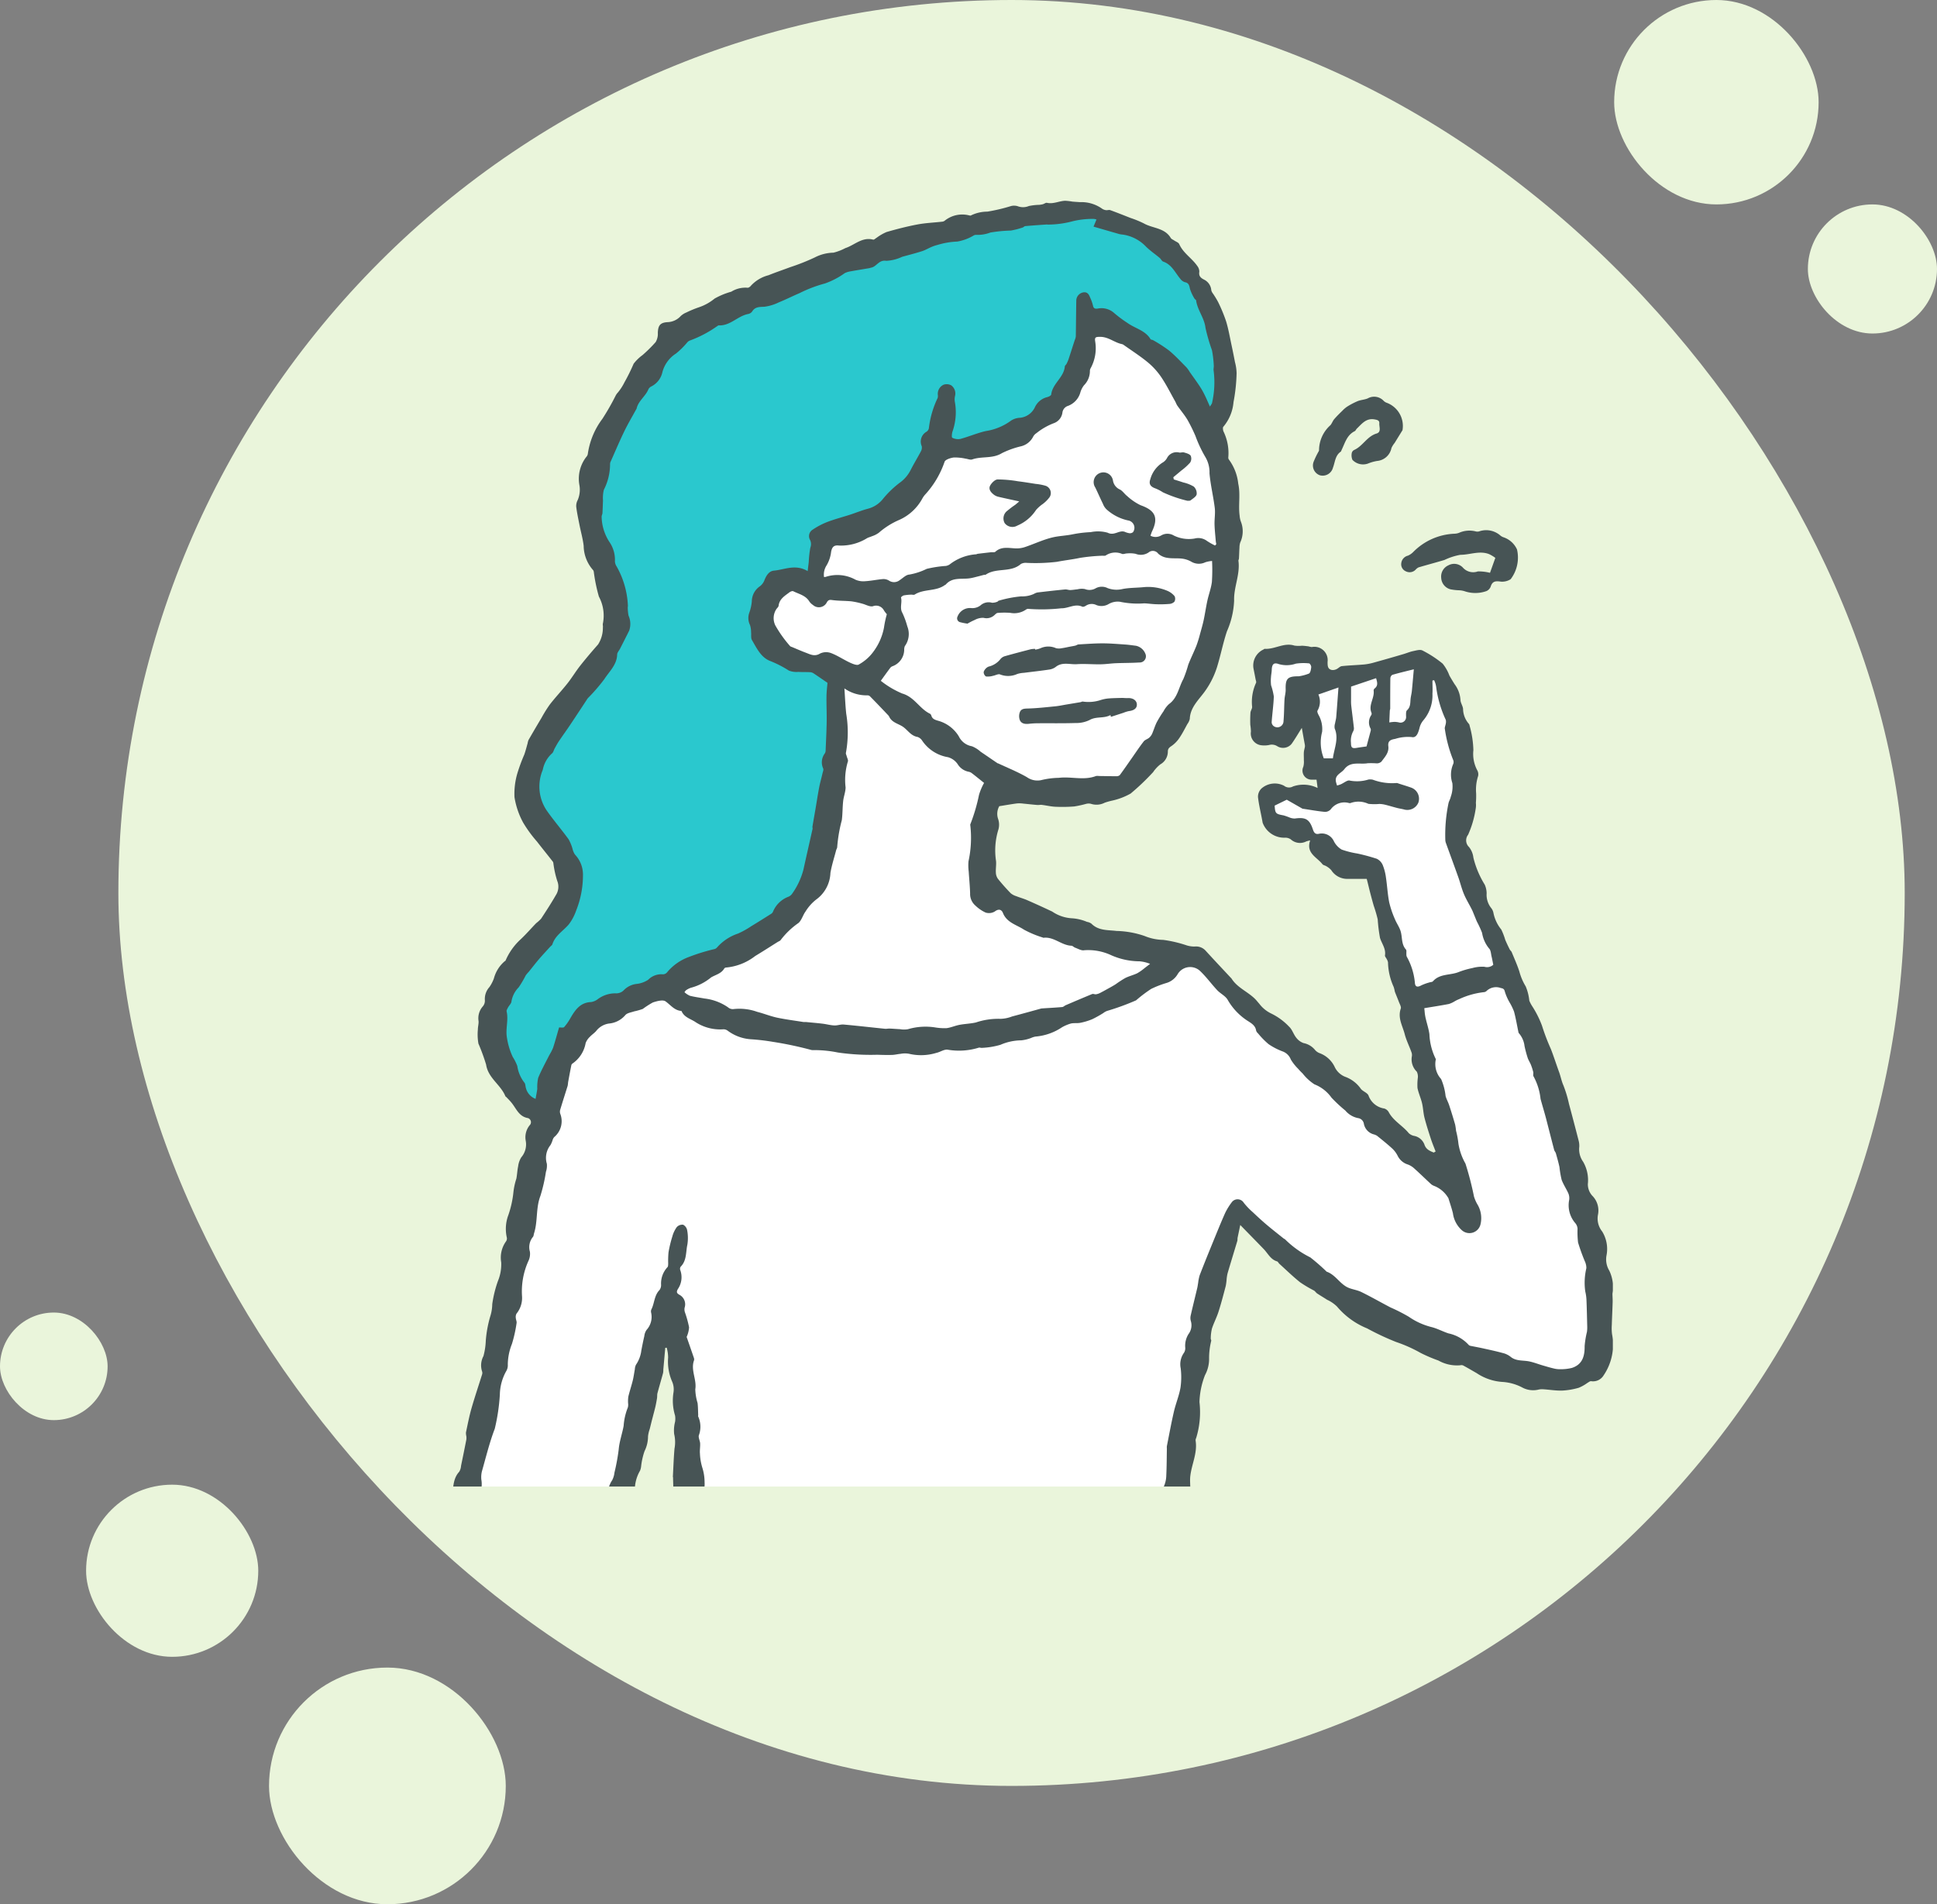 <svg xmlns="http://www.w3.org/2000/svg" xmlns:xlink="http://www.w3.org/1999/xlink" width="180" height="177" viewBox="0 0 180 177">
  <rect x="0" y="0" width="180" height="177" fill="#808080" stroke="none"/>
  <defs>
    <clipPath id="clip-path">
      <rect id="長方形_80" data-name="長方形 80" width="109.878" height="119.51" transform="translate(0.023)" fill="none"/>
    </clipPath>
  </defs>
  <g id="symptoms_img01" transform="translate(-458 -6098)">
    <rect id="長方形_18" data-name="長方形 18" width="166" height="166" rx="83" transform="translate(469 6098)" fill="#eaf5db"/>
    <rect id="長方形_88" data-name="長方形 88" width="19" height="19" rx="9.5" transform="translate(608 6098)" fill="#eaf5db"/>
    <rect id="長方形_92" data-name="長方形 92" width="12" height="12" rx="6" transform="translate(626 6117)" fill="#eaf5db"/>
    <rect id="長方形_89" data-name="長方形 89" width="16" height="16" rx="8" transform="translate(466 6236)" fill="#eaf5db"/>
    <rect id="長方形_91" data-name="長方形 91" width="10" height="10" rx="5" transform="translate(458 6220)" fill="#eaf5db"/>
    <rect id="長方形_90" data-name="長方形 90" width="22" height="22" rx="11" transform="translate(483 6253)" fill="#eaf5db"/>
    <g id="グループ_163" data-name="グループ 163" transform="translate(497.977 6116.662)">
      <g id="グループ_61" data-name="グループ 61" clip-path="url(#clip-path)">
        <path id="パス_326" data-name="パス 326" d="M.811,132.65H13.993l8.786-29.344s1.106,23.61,0,29.344h45.8s-.053-30.45,6.745-38.535c0,0,25.17,19.291,32.7,14.7,0,0,.888-14.176-7.717-36.56l-7.946,2.789,2.8,16.134L70.5,70.132,21.49,72.988s-7.9,1.838-9.554,6.981S.807,132.65.807,132.65" fill="#fff"/>
        <path id="パス_327" data-name="パス 327" d="M93.428,88.363c-.148-.39-.311-.776-.44-1.172-.211-.648-.422-1.3-.59-1.956-.113-.446-.124-.917-.231-1.364-.113-.474-.325-.927-.421-1.4a5.149,5.149,0,0,1,.028-.921,1.035,1.035,0,0,0-.092-.6,1.591,1.591,0,0,1-.457-1.433.765.765,0,0,0-.048-.4c-.2-.554-.472-1.09-.618-1.657-.2-.773-.667-1.507-.366-2.373.057-.164-.093-.407-.169-.607-.121-.329-.264-.65-.385-.978a3.028,3.028,0,0,0-.107-.432,5.807,5.807,0,0,1-.526-2.289.984.984,0,0,0-.112-.285c-.056-.121-.187-.253-.169-.356.1-.627-.3-1.091-.464-1.631a15.079,15.079,0,0,1-.212-1.719,13.043,13.043,0,0,0-.373-1.276c-.122-.426-.237-.854-.348-1.284-.106-.414-.2-.83-.3-1.2H85.2a1.755,1.755,0,0,1-1.468-.814,1.813,1.813,0,0,0-.465-.366c-.111-.074-.279-.09-.353-.185-.512-.657-1.552-1.019-1.14-2.212a2.413,2.413,0,0,0-.376.1,1.266,1.266,0,0,1-1.423-.194.88.88,0,0,0-.56-.156,2.138,2.138,0,0,1-2.06-1.4c-.132-.789-.337-1.567-.429-2.361a1.056,1.056,0,0,1,.331-.822,1.878,1.878,0,0,1,2.089-.247.741.741,0,0,0,.831.064,2.968,2.968,0,0,1,2.288.145l-.1-.775c-.2,0-.346.008-.493,0a.842.842,0,0,1-.736-1.195,1.8,1.8,0,0,0,.05-.607c.006-.248-.016-.5,0-.743.011-.176.072-.348.1-.523a.921.921,0,0,0-.025-.267c-.084-.462-.169-.928-.264-1.478-.342.541-.621,1.021-.939,1.473a1.026,1.026,0,0,1-1.34.232.944.944,0,0,0-.759-.114,2.257,2.257,0,0,1-.8.015,1.1,1.1,0,0,1-.891-1.256,4.568,4.568,0,0,0-.058-.63,11.235,11.235,0,0,1,.014-1.132c.014-.188.169-.373.155-.553a4.234,4.234,0,0,1,.364-2.219c.043-.085-.02-.226-.042-.338-.063-.337-.13-.669-.195-1a1.638,1.638,0,0,1,.933-1.765c.037-.024.08-.064.118-.061.934.06,1.784-.61,2.752-.3a2.788,2.788,0,0,0,.695.012c.206.008.411.033.615.059a1.918,1.918,0,0,0,.3.064,1.238,1.238,0,0,1,1.471,1.381c.007.314-.021.664.394.75a.778.778,0,0,0,.43-.073c.175-.075.323-.265.5-.284.7-.076,1.412-.094,2.116-.159a5.18,5.18,0,0,0,.906-.184q1.347-.374,2.688-.77c.31-.09.61-.221.927-.286.284-.059.642-.169.86-.054a10.2,10.2,0,0,1,1.874,1.221,3.946,3.946,0,0,1,.628,1.108c.152.271.314.537.48.8a2.716,2.716,0,0,1,.546,1.445c0,.286.215.564.243.854a2.145,2.145,0,0,0,.542,1.393.323.323,0,0,1,.065.169,9.094,9.094,0,0,1,.351,2.276,3.228,3.228,0,0,0,.364,1.874.769.769,0,0,1,.078.522,4.125,4.125,0,0,0-.186,1.61,7.878,7.878,0,0,1-.023.883,2.05,2.05,0,0,1-.023.58,9.182,9.182,0,0,1-.7,2.391.848.848,0,0,0,.084,1.14,1.919,1.919,0,0,1,.406.982,8.612,8.612,0,0,0,1.055,2.516,2.045,2.045,0,0,1,.177.812,1.971,1.971,0,0,0,.4,1.332,1.052,1.052,0,0,1,.24.523,3.542,3.542,0,0,0,.722,1.507,6.214,6.214,0,0,1,.362.939c.127.308.272.609.422.907.045.092.146.159.184.253.247.6.514,1.192.713,1.806a5.229,5.229,0,0,0,.59,1.382,4.629,4.629,0,0,1,.332,1.32,2.919,2.919,0,0,0,.277.528,9.335,9.335,0,0,1,.9,1.794,19.963,19.963,0,0,0,.826,2.172c.278.709.506,1.441.77,2.159.144.395.219.824.4,1.233a10.987,10.987,0,0,1,.511,1.7q.465,1.728.909,3.462a1.839,1.839,0,0,1,.051.533,2.008,2.008,0,0,0,.361,1.4,3.421,3.421,0,0,1,.435,2.072,1.593,1.593,0,0,0,.41,1.079,1.941,1.941,0,0,1,.536,1.742,1.916,1.916,0,0,0,.386,1.583,3.1,3.1,0,0,1,.4,2.236,2.012,2.012,0,0,0,.262,1.407,3.535,3.535,0,0,1,.293,2.134c0,.264.026.528.018.791-.021.713-.058,1.426-.079,2.137a4.4,4.4,0,0,0,.022.835,5.075,5.075,0,0,1-.785,3.837,1.146,1.146,0,0,1-1.157.538c-.111-.014-.243.106-.36.169a3.83,3.83,0,0,1-.793.443,6.7,6.7,0,0,1-1.534.261c-.585.019-1.173-.084-1.759-.121a1.478,1.478,0,0,0-.487.04,2.124,2.124,0,0,1-1.425-.184,4.584,4.584,0,0,0-1.806-.534,4.862,4.862,0,0,1-2.473-.822c-.422-.242-.837-.487-1.265-.718a.439.439,0,0,0-.261-.013,3.509,3.509,0,0,1-2.028-.441,14.3,14.3,0,0,1-1.642-.7,13.274,13.274,0,0,0-2.284-1.022,24.362,24.362,0,0,1-2.7-1.265,7.175,7.175,0,0,1-2.792-2.024,3.23,3.23,0,0,0-.933-.64c-.3-.2-.617-.381-.919-.583-.108-.072-.179-.2-.289-.269a12.044,12.044,0,0,1-1.294-.769c-.674-.538-1.29-1.141-1.929-1.72-.078-.07-.129-.2-.214-.224-.6-.177-.844-.73-1.226-1.131-.712-.739-1.434-1.471-2.193-2.252-.084.413-.168.8-.246,1.18-.02.1,0,.215-.03.312-.3,1-.607,1.994-.9,2.992a3.66,3.66,0,0,0-.091.559,5.137,5.137,0,0,1-.08.619c-.213.805-.421,1.611-.674,2.4-.169.533-.438,1.035-.611,1.567a4.115,4.115,0,0,0-.11.918c-.006.071.054.149.045.218a6.692,6.692,0,0,0-.2,1.626A3.145,3.145,0,0,1,72,109.157a7.436,7.436,0,0,0-.514,2.5,8.133,8.133,0,0,1-.311,3.357.428.428,0,0,0-.049.216c.191,1.163-.371,2.213-.494,3.327-.046.421.013.851,0,1.276-.013.393-.06.784-.1,1.175-.016.185-.045.369-.059.552a17.352,17.352,0,0,1-.169,2.024,1.718,1.718,0,0,0-.014,1.068,1.657,1.657,0,0,1-.29,1.77.663.663,0,0,0-.063.928,2.48,2.48,0,0,1,.193,2.236,5.744,5.744,0,0,0-.169,1.381,8.2,8.2,0,0,1-.23,1.518c-.136.422-.789.487-1.15.127a1.716,1.716,0,0,1-.647-1.789,2.35,2.35,0,0,0-.187-1.292,2.479,2.479,0,0,1,.318-2.3c.2-.305.211-.506.021-.749a1.859,1.859,0,0,1-.176-2.142,1.045,1.045,0,0,0,.045-.642,4.185,4.185,0,0,1,.1-2.457.727.727,0,0,0-.024-.428,1.789,1.789,0,0,1,.16-1.342,2.6,2.6,0,0,0,.211-.989c.041-.832.04-1.666.055-2.5a1.2,1.2,0,0,1,0-.224c.213-1.069.407-2.141.653-3.205.173-.751.479-1.475.612-2.231a6.84,6.84,0,0,0,.019-1.808,1.834,1.834,0,0,1,.309-1.441.787.787,0,0,0,.112-.5,2.039,2.039,0,0,1,.307-1.236,1.352,1.352,0,0,0,.222-1.186,1.029,1.029,0,0,1-.021-.531c.193-.859.408-1.711.611-2.567.038-.158.055-.322.084-.483a3.983,3.983,0,0,1,.141-.7c.379-.981.773-1.957,1.172-2.93s.778-1.921,1.2-2.867a5.936,5.936,0,0,1,.629-1.012.673.673,0,0,1,1.1.079,6.546,6.546,0,0,0,.843.879c.411.389.826.774,1.258,1.14.518.439,1.055.858,1.585,1.283.058.047.141.071.184.127a9,9,0,0,0,2.307,1.642A18.958,18.958,0,0,1,83.265,99.5c.011.01.016.031.028.035.758.257,1.157.987,1.8,1.382.422.257.969.29,1.419.506.922.45,1.814.964,2.725,1.44a16.433,16.433,0,0,1,1.7.865,6.414,6.414,0,0,0,2.108.959c.543.135,1.049.416,1.584.59a3.5,3.5,0,0,1,1.845,1.038.344.344,0,0,0,.182.116c.416.084.836.158,1.252.253.58.127,1.162.253,1.734.409a1.9,1.9,0,0,1,.731.337c.527.454,1.181.326,1.771.454.412.085.808.243,1.213.362.347.1.694.207,1.047.289a2.25,2.25,0,0,0,.617.071,4.2,4.2,0,0,0,1.071-.12c.985-.315,1.2-1.1,1.187-2.032a8.351,8.351,0,0,1,.214-1.314,3.043,3.043,0,0,0,.026-.531c-.02-.829-.037-1.657-.072-2.485a4.215,4.215,0,0,0-.11-.75,5.786,5.786,0,0,1,.106-2.17,1.5,1.5,0,0,0-.158-.658q-.351-.843-.617-1.718a8.334,8.334,0,0,1-.048-1.283.9.9,0,0,0-.2-.506,2.542,2.542,0,0,1-.578-2.171,1.166,1.166,0,0,0-.07-.59c-.192-.437-.474-.843-.633-1.287a9.322,9.322,0,0,1-.2-1.174c-.091-.429-.213-.853-.332-1.275-.032-.112-.13-.207-.16-.32-.258-.98-.506-1.963-.759-2.943-.159-.6-.345-1.2-.506-1.8a5.6,5.6,0,0,0-.65-2.091c-.066-.09,0-.268-.028-.4a5.287,5.287,0,0,0-.216-.674c-.085-.219-.226-.422-.3-.642a11.1,11.1,0,0,1-.294-1.1,2.212,2.212,0,0,0-.527-1.2.174.174,0,0,1-.038-.084c-.134-.642-.241-1.29-.411-1.923a5.367,5.367,0,0,0-.421-.866,4.835,4.835,0,0,1-.422-.954c-.059-.253-.131-.325-.384-.37a1.275,1.275,0,0,0-1.317.265.423.423,0,0,1-.285.122,7.361,7.361,0,0,0-2.261.64,3.131,3.131,0,0,0-.4.191,2.513,2.513,0,0,1-.562.265c-.745.145-1.495.258-2.289.391.032.27.043.547.1.815.115.534.3,1.056.377,1.595a5.665,5.665,0,0,0,.6,2.331,2.055,2.055,0,0,0,.487,1.844,5.383,5.383,0,0,1,.416,1.577c.084.3.242.573.337.868q.294.891.552,1.794a5.707,5.707,0,0,1,.085.574,8.028,8.028,0,0,1,.22,1.2,5.477,5.477,0,0,0,.652,1.844,28.682,28.682,0,0,1,.794,3.066,3.543,3.543,0,0,0,.291.683,2.482,2.482,0,0,1,.314,1.9,1.057,1.057,0,0,1-1.72.559,2.567,2.567,0,0,1-.843-1.589c-.115-.47-.275-.927-.416-1.393a.374.374,0,0,0-.046-.077,2.63,2.63,0,0,0-1.239-1.055,1.059,1.059,0,0,1-.316-.169c-.519-.477-1.022-.973-1.546-1.443a1.829,1.829,0,0,0-.615-.392,1.568,1.568,0,0,1-.96-.817,2.411,2.411,0,0,0-.5-.669c-.449-.412-.927-.793-1.4-1.176a1,1,0,0,0-.325-.143,1.263,1.263,0,0,1-.909-.966.635.635,0,0,0-.563-.548,2.068,2.068,0,0,1-1.163-.7,13.2,13.2,0,0,1-1.288-1.2,3.512,3.512,0,0,0-1.582-1.235,4.534,4.534,0,0,1-1.1-1.012,6.018,6.018,0,0,1-.421-.44,4.466,4.466,0,0,1-.675-.856,1.29,1.29,0,0,0-.718-.736,6.1,6.1,0,0,1-1.349-.692,7.537,7.537,0,0,1-.979-1,.584.584,0,0,1-.176-.253c-.066-.454-.4-.662-.744-.883a5.674,5.674,0,0,1-1.9-1.981c-.208-.366-.674-.576-.976-.9-.54-.577-1.007-1.227-1.576-1.771a1.349,1.349,0,0,0-1.908.035,1.386,1.386,0,0,0-.187.244,1.8,1.8,0,0,1-1.07.831A9.244,9.244,0,0,0,67,73.255a12.822,12.822,0,0,0-1.312.984c-.035.027-.068.059-.1.084a22.826,22.826,0,0,1-2.673.975,1.257,1.257,0,0,0-.361.2,10.563,10.563,0,0,1-1.024.571,5.785,5.785,0,0,1-1.113.338c-.285.059-.6,0-.878.067a3.713,3.713,0,0,0-.832.352,5.183,5.183,0,0,1-2.46.861,1.738,1.738,0,0,0-.421.135,3.565,3.565,0,0,1-.9.215,4.958,4.958,0,0,0-1.939.417,7.293,7.293,0,0,1-1.71.282c-.1.014-.221-.048-.309-.014a6.226,6.226,0,0,1-2.908.179c-.329-.026-.675.228-1.018.3a4.855,4.855,0,0,1-2.551.084,2.18,2.18,0,0,0-.785.008c-.265.021-.527.093-.792.1-.457.012-.915,0-1.372-.016a21.119,21.119,0,0,1-3.659-.209,10.96,10.96,0,0,0-2.271-.223.615.615,0,0,1-.222-.02,33.053,33.053,0,0,0-3.526-.745,19.647,19.647,0,0,0-2.081-.244,4.046,4.046,0,0,1-2.144-.8.643.643,0,0,0-.446-.122,4.173,4.173,0,0,1-2.614-.724c-.457-.276-1-.426-1.226-.983-.655-.043-1.006-.552-1.481-.891-.253-.178-.806-.024-1.181.1a8.351,8.351,0,0,0-.934.6,5.608,5.608,0,0,1-.8.228c-.285.1-.648.143-.821.344a2.252,2.252,0,0,1-1.518.787,1.83,1.83,0,0,0-1.2.7c-.179.2-.408.348-.59.545a1.539,1.539,0,0,0-.383.571,2.915,2.915,0,0,1-1.187,1.878.309.309,0,0,0-.138.162c-.109.537-.208,1.075-.306,1.614a2.9,2.9,0,0,1-.038.311c-.228.737-.467,1.471-.688,2.21a.635.635,0,0,0,0,.4,1.917,1.917,0,0,1-.552,2.153.71.71,0,0,0-.152.26,2.4,2.4,0,0,1-.207.494,1.9,1.9,0,0,0-.337,1.734,1.746,1.746,0,0,1-.085.749,14.968,14.968,0,0,1-.514,2.241c-.435,1.13-.23,2.347-.59,3.476-.036.114-.034.262-.107.338a1.5,1.5,0,0,0-.279,1.368,1.515,1.515,0,0,1-.14.869,6.865,6.865,0,0,0-.59,3.3,2.3,2.3,0,0,1-.512,1.588.645.645,0,0,0-.068.4c.006.162.1.332.073.482a12.615,12.615,0,0,1-.433,1.94,5.309,5.309,0,0,0-.384,1.9,1.073,1.073,0,0,1-.154.64,4.614,4.614,0,0,0-.584,2.164,18.207,18.207,0,0,1-.472,3.176c-.493,1.291-.82,2.646-1.2,3.98a2.327,2.327,0,0,0-.048.749,2.388,2.388,0,0,1-.4,1.791.277.277,0,0,0-.072.112c-.1.632-.186,1.264-.278,1.9a2.558,2.558,0,0,1-.085.571,3.287,3.287,0,0,0-.376,1.545.9.9,0,0,1-.253.6,1.151,1.151,0,0,0-.246.994,6.73,6.73,0,0,1-.084,1.244c-.045.444-.09.887-.159,1.328-.066.421-.156.843-.243,1.264a3.893,3.893,0,0,0-.192.9,2.084,2.084,0,0,1-.755,1.569.86.86,0,0,1-1.215-.034.847.847,0,0,1-.2-.348,1.812,1.812,0,0,1-.143-.61,9.576,9.576,0,0,1,.279-3.307c.144-.371.187-.78.3-1.166a9.533,9.533,0,0,1,.437-1.306,1.275,1.275,0,0,0,.124-.935,2.487,2.487,0,0,1,.062-.913c.044-.3.118-.6.184-.9.084-.4.184-.8.272-1.2a2.217,2.217,0,0,0,.057-.345c.006-.119-.057-.264-.008-.353.54-.976.115-2.237.939-3.133a1.211,1.211,0,0,0,.168-.548q.254-1.22.493-2.442a1.213,1.213,0,0,0,0-.307,1.409,1.409,0,0,1-.036-.355c.158-.74.3-1.486.506-2.213.307-1.074.667-2.133,1-3.2a.441.441,0,0,0-.01-.264,1.831,1.831,0,0,1,.13-1.422,6.32,6.32,0,0,0,.217-1.433,11.051,11.051,0,0,1,.4-2.209,3.911,3.911,0,0,0,.2-1.18,10.821,10.821,0,0,1,.529-2.155A4.077,4.077,0,0,0,6.6,98.676a2.583,2.583,0,0,1,.429-1.928.473.473,0,0,0,.095-.363,3.647,3.647,0,0,1,.141-2.113,9.354,9.354,0,0,0,.47-2.131,6.237,6.237,0,0,1,.273-1.251c.072-.379.085-.769.165-1.146a2.04,2.04,0,0,1,.291-.834,1.84,1.84,0,0,0,.413-1.542,1.774,1.774,0,0,1,.367-1.439.4.4,0,0,0-.158-.665c-.828-.142-1.069-.847-1.494-1.385-.154-.2-.333-.373-.506-.557-.03-.033-.084-.055-.1-.092-.433-1.074-1.6-1.679-1.79-2.937a18.3,18.3,0,0,0-.714-1.952,4.9,4.9,0,0,1-.052-1.308c0-.263.084-.528.064-.786a1.667,1.667,0,0,1,.4-1.37.812.812,0,0,0,.188-.549A1.65,1.65,0,0,1,5.5,73.09a3.41,3.41,0,0,0,.421-.813,3.165,3.165,0,0,1,1.012-1.6c.026-.016.061-.03.07-.054a5.752,5.752,0,0,1,1.4-1.973c.506-.475.959-1,1.442-1.5a3.763,3.763,0,0,0,.458-.416c.475-.721.945-1.446,1.374-2.192a1.441,1.441,0,0,0,.128-1.327,8.945,8.945,0,0,1-.337-1.481c-.021-.1-.012-.223-.069-.3-.487-.63-.993-1.246-1.48-1.878a11.792,11.792,0,0,1-1.286-1.766,7.327,7.327,0,0,1-.8-2.354,6.724,6.724,0,0,1,.276-2.247,16.21,16.21,0,0,1,.633-1.709c.123-.346.21-.7.312-1.056a1.309,1.309,0,0,1,.081-.3q.594-1.035,1.207-2.059a12.151,12.151,0,0,1,.78-1.251c.52-.669,1.105-1.287,1.631-1.952.413-.523.759-1.1,1.169-1.625.538-.684,1.107-1.349,1.679-2a2.834,2.834,0,0,0,.446-1.568c.023-.131-.033-.28.006-.4a3.728,3.728,0,0,0-.377-2.478,15.46,15.46,0,0,1-.44-2.055c-.029-.141-.019-.328-.106-.414a3.466,3.466,0,0,1-.868-2.248c-.075-.646-.258-1.278-.383-1.917-.112-.563-.234-1.124-.306-1.692a1.16,1.16,0,0,1,.133-.646,2.432,2.432,0,0,0,.151-1.434,3.31,3.31,0,0,1,.642-2.567.564.564,0,0,0,.145-.268A7.063,7.063,0,0,1,16,20.27a22.349,22.349,0,0,0,1.215-2.121,1.346,1.346,0,0,1,.228-.331,4.846,4.846,0,0,0,.611-.947,17.561,17.561,0,0,0,.851-1.724,4,4,0,0,1,.822-.8,13.378,13.378,0,0,0,1.226-1.214,1.5,1.5,0,0,0,.2-.847c.022-.688.209-.967.919-1.005a1.735,1.735,0,0,0,1.214-.572,1.741,1.741,0,0,1,.527-.33A10.035,10.035,0,0,1,24.97,9.9a4.574,4.574,0,0,0,1.459-.809,6.866,6.866,0,0,1,1.553-.642,2.479,2.479,0,0,1,1.5-.366c.094.018.253-.092.322-.188a3.345,3.345,0,0,1,1.634-.974c.674-.272,1.365-.506,2.045-.759a19.905,19.905,0,0,0,2.246-.891,3.956,3.956,0,0,1,1.744-.447A4.824,4.824,0,0,0,38.578,4.4c.855-.277,1.555-1.057,2.583-.789.089.023.22-.113.331-.178a4.388,4.388,0,0,1,.918-.529c.941-.272,1.894-.518,2.856-.7.751-.142,1.523-.173,2.284-.258a.48.48,0,0,0,.246-.081,2.594,2.594,0,0,1,2.269-.512c.058.011.133.039.174.015a3.494,3.494,0,0,1,1.535-.359A16.267,16.267,0,0,0,53.942.5,1.135,1.135,0,0,1,54.6.506a1.4,1.4,0,0,0,1.037-.02A5.508,5.508,0,0,1,56.6.377a2.12,2.12,0,0,0,.337-.058c.129-.037.266-.153.375-.129.6.136,1.135-.177,1.706-.19a5.455,5.455,0,0,1,.662.077c.23.022.46.032.689.05a3.326,3.326,0,0,1,2.049.595.821.821,0,0,0,.38.149c.129.022.282-.046.4,0,.634.23,1.259.481,1.888.728a9.364,9.364,0,0,1,1.233.506c.822.468,1.94.4,2.5,1.355.061.1.213.156.323.232.159.11.4.185.464.338.374.843,1.181,1.306,1.679,2.032a.86.86,0,0,1,.187.535c-.065.4.131.573.433.728a1.2,1.2,0,0,1,.68.992.851.851,0,0,0,.154.308,8.143,8.143,0,0,1,.481.789,14.491,14.491,0,0,1,.746,1.805c.224.744.353,1.518.517,2.277q.159.742.3,1.49a4.423,4.423,0,0,1,.154,1.048,16.38,16.38,0,0,1-.288,2.687A4.071,4.071,0,0,1,73.709,21c-.072.067-.04.29,0,.421a4.6,4.6,0,0,1,.457,2.423.322.322,0,0,0,.075.238,4.552,4.552,0,0,1,.848,2.211c.222,1.007-.007,2,.131,2.989a1.934,1.934,0,0,0,.108.521,2.474,2.474,0,0,1-.054,1.962,1.6,1.6,0,0,0-.071.465c-.022.338-.028.68-.048,1.019,0,.073-.058.148-.048.217.173,1.265-.446,2.453-.4,3.7a7.876,7.876,0,0,1-.667,2.849c-.363,1.087-.581,2.22-.918,3.316a7.933,7.933,0,0,1-1.092,2.209c-.55.795-1.4,1.508-1.443,2.614a1.274,1.274,0,0,1-.224.482c-.238.43-.456.873-.732,1.276a2.816,2.816,0,0,1-.723.753c-.221.148-.362.253-.36.541a1.366,1.366,0,0,1-.7,1.18,3.111,3.111,0,0,0-.493.487c-.085.084-.136.2-.22.282A21.9,21.9,0,0,1,65.088,55.1a6.189,6.189,0,0,1-1.681.647,6.432,6.432,0,0,0-.721.2,1.664,1.664,0,0,1-1.3.1.955.955,0,0,0-.457.016,9.8,9.8,0,0,1-1.072.234,13.984,13.984,0,0,1-1.749.029c-.422-.018-.843-.122-1.265-.174-.143-.018-.293.021-.437.008-.422-.035-.844-.084-1.265-.124a2.8,2.8,0,0,0-.6-.022c-.506.065-1.012.156-1.658.258a1.45,1.45,0,0,0-.115,1.164,1.669,1.669,0,0,1,.035,1,6.544,6.544,0,0,0-.221,2.939c.032.355-.038.718-.016,1.074a1.059,1.059,0,0,0,.189.572c.373.464.771.91,1.185,1.338a1.466,1.466,0,0,0,.515.275c.337.135.695.231,1.028.377q1.168.511,2.319,1.057a3.61,3.61,0,0,0,1.878.627,4.305,4.305,0,0,1,1.358.332.931.931,0,0,1,.41.168c.661.663,1.518.575,2.341.675a8.573,8.573,0,0,1,2.61.473,4.728,4.728,0,0,0,1.713.356,11.562,11.562,0,0,1,2.21.519,2.475,2.475,0,0,0,.721.1,1.194,1.194,0,0,1,1.037.41c.769.843,1.557,1.678,2.337,2.514.01.011.027.017.034.029.534.868,1.508,1.229,2.2,1.917.138.136.253.293.385.436a3.021,3.021,0,0,0,1.133.928,5.752,5.752,0,0,1,1.655,1.223c.284.264.4.7.651,1.011a1.477,1.477,0,0,0,.683.506,1.828,1.828,0,0,1,1.083.657,1.074,1.074,0,0,0,.435.289,2.521,2.521,0,0,1,1.361,1.24,1.821,1.821,0,0,0,.973.941,3.044,3.044,0,0,1,1.449,1.09c.169.261.59.37.728.636a1.846,1.846,0,0,0,1.474,1.229.729.729,0,0,1,.43.37c.446.805,1.283,1.228,1.845,1.921a1.019,1.019,0,0,0,.5.253,1.276,1.276,0,0,1,.955.807c.148.457.506.591.865.743l.173-.1" fill="#475455"/>
        <path id="パス_328" data-name="パス 328" d="M21.844,106.617l-.18,2.014a1.716,1.716,0,0,1-.02.312c-.168.629-.357,1.255-.524,1.885-.041.153-.017.321-.043.479-.048.29-.1.579-.169.865s-.153.59-.228.885c-.1.37-.187.74-.28,1.11a2.955,2.955,0,0,0-.158.681,3.108,3.108,0,0,1-.324,1.375,6.52,6.52,0,0,0-.319,1.427,1.49,1.49,0,0,1-.1.389,3.553,3.553,0,0,0-.478,1.968,1.864,1.864,0,0,1-.345.9,1.346,1.346,0,0,0-.253,1.217.415.415,0,0,1,.02.265,10.756,10.756,0,0,1-.768,2.024,2.055,2.055,0,0,0-.4,1.28,1.906,1.906,0,0,1-.528,1.425,2.488,2.488,0,0,0-.647,2.094,1.8,1.8,0,0,1-.432,1.756c-.093.09-.089.327-.064.486a2.646,2.646,0,0,1-1.256,2.436,1.181,1.181,0,0,1-1.562-1.246c.072-.694,0-1.465.636-2a.332.332,0,0,0,.065-.283,1.762,1.762,0,0,1,.56-1.756,2.555,2.555,0,0,0,.642-2.1,1.979,1.979,0,0,1,.422-1.588,2.174,2.174,0,0,0,.365-1.195,3.81,3.81,0,0,1,.818-2.48,1.205,1.205,0,0,0,.214-.829,2.383,2.383,0,0,1,.4-1.484,1.983,1.983,0,0,0,.214-.709,19.058,19.058,0,0,0,.394-2.144c.065-.763.327-1.472.459-2.2a5.575,5.575,0,0,1,.392-1.712.993.993,0,0,0,.023-.395,3.089,3.089,0,0,1,.024-.623c.12-.5.286-.99.41-1.49.084-.344.128-.7.194-1.044a1.032,1.032,0,0,1,.109-.429,2.977,2.977,0,0,0,.494-1.319c.084-.447.174-.894.277-1.337a1.235,1.235,0,0,1,.211-.577,1.791,1.791,0,0,0,.422-1.6.5.5,0,0,1,.011-.275c.307-.59.264-1.316.766-1.828a.777.777,0,0,0,.148-.484,2.223,2.223,0,0,1,.591-1.641c.068-.065.064-.222.069-.337a8.73,8.73,0,0,1,.031-1.048,11.183,11.183,0,0,1,.351-1.456,2.71,2.71,0,0,1,.411-.879.693.693,0,0,1,.6-.225.729.729,0,0,1,.372.523,3.877,3.877,0,0,1,.017,1.329c-.152.692-.05,1.475-.621,2.048a.349.349,0,0,0-.042.307,1.938,1.938,0,0,1-.212,1.76c-.163.283-.122.4.155.554a1,1,0,0,1,.463,1.194.871.871,0,0,0,.027.412,9.952,9.952,0,0,1,.389,1.408,2.557,2.557,0,0,1-.227.893c.224.643.454,1.3.675,1.95a.367.367,0,0,1,.013.222c-.332.913.268,1.783.116,2.7a4.854,4.854,0,0,0,.211,1.265c.047.361.042.73.06,1.1,0,.059-.019.13.006.175a2.3,2.3,0,0,1,.051,1.744c-.049.226.108.489.123.738.017.318-.048.643-.018.959a5.071,5.071,0,0,0,.231,1.332,4.531,4.531,0,0,1,.2,1.339c.057.674-.323,1.382.1,2.034a.124.124,0,0,1,.018.084,14.015,14.015,0,0,0-.029,2.607c-.012.386-.013.772-.028,1.157-.035.876-.026,1.757-.126,2.626a10.622,10.622,0,0,0-.253,2.117,1.1,1.1,0,0,1-.236.668c-.307.422-.084.706.19.974a1.265,1.265,0,0,1-.485,2.108,1.186,1.186,0,0,0-.489.271.763.763,0,0,1-1.379-.192c-.188-.414-.422-.81-.579-1.233a1.831,1.831,0,0,1-.109-.783c.037-.427.142-.85.219-1.274,0-.03.023-.061.017-.084-.234-.928.209-1.8.2-2.7,0-.732-.027-1.465-.04-2.2a2.346,2.346,0,0,1,.008-.4c.121-.774.253-1.547.369-2.321a.513.513,0,0,0-.076-.329,1.919,1.919,0,0,1-.2-1.25c.043-.776-.009-1.556-.022-2.335,0-.029-.018-.059-.016-.084.047-.865.076-1.732.15-2.6a3.246,3.246,0,0,0-.032-1.363,3.177,3.177,0,0,1,.084-1.124,1.825,1.825,0,0,0,0-.59,4.769,4.769,0,0,1-.142-2.169,1.828,1.828,0,0,0-.114-.951,4.666,4.666,0,0,1-.388-2.272,3.469,3.469,0,0,0-.133-.917l-.141.017" fill="#475455"/>
        <path id="パス_329" data-name="パス 329" d="M98.48,34.592l.5-1.4a3.4,3.4,0,0,0-.57-.344c-.891-.355-1.782.06-2.678.06a5.749,5.749,0,0,0-1.479.478c-.8.24-1.6.451-2.4.687a.872.872,0,0,0-.275.211.772.772,0,0,1-.91.16.711.711,0,0,1-.427-.768.814.814,0,0,1,.62-.691,1.6,1.6,0,0,0,.481-.329,5.694,5.694,0,0,1,3.829-1.709,1.3,1.3,0,0,0,.437-.084,2.377,2.377,0,0,1,1.579-.124.6.6,0,0,0,.349-.03,2,2,0,0,1,1.893.389.9.9,0,0,0,.3.176,2.113,2.113,0,0,1,1.265,1.137,3.316,3.316,0,0,1-.59,2.763,1.451,1.451,0,0,1-.916.225c-.46-.065-.775-.061-.938.457a.725.725,0,0,1-.421.432,3.086,3.086,0,0,1-1.96.019,1.968,1.968,0,0,0-.5-.1,5.112,5.112,0,0,1-.838-.088,1.153,1.153,0,0,1-.881-1.071,1.139,1.139,0,0,1,.675-1.167,1.113,1.113,0,0,1,1.363.241,1.279,1.279,0,0,0,1.362.33,4.18,4.18,0,0,1,1.135.13" fill="#475455"/>
        <path id="パス_330" data-name="パス 330" d="M90.359,21.314c-.169.276-.454.736-.74,1.2a2.03,2.03,0,0,0-.293.471,1.494,1.494,0,0,1-1.341,1.2,3.985,3.985,0,0,0-.851.245,1.36,1.36,0,0,1-1.434-.351,1.09,1.09,0,0,1-.056-.653.415.415,0,0,1,.224-.267c.8-.36,1.187-1.259,2.073-1.525.467-.14.234-.616.258-.945.02-.273-.18-.322-.442-.368-.789-.137-1.181.413-1.647.857-.075.072-.114.2-.2.239-.729.362-.9,1.1-1.218,1.75-.026.054-.038.128-.084.158-.518.361-.516.97-.717,1.483a.986.986,0,0,1-1.2.711l-.021-.006a.962.962,0,0,1-.583-1.232.824.824,0,0,1,.04-.1,7.53,7.53,0,0,1,.365-.764c.038-.079.111-.163.105-.239a3.144,3.144,0,0,1,1.059-2.32c.144-.169.213-.4.355-.563.244-.284.516-.546.783-.808a2.455,2.455,0,0,1,.436-.365,6.779,6.779,0,0,1,.96-.5c.3-.118.637-.129.933-.253a1.206,1.206,0,0,1,1.481.229.789.789,0,0,0,.26.169,2.3,2.3,0,0,1,1.492,2.546" fill="#475455"/>
        <path id="パス_331" data-name="パス 331" d="M61.914,1.745l-.272.658c.812.235,1.607.467,2.4.693a2.65,2.65,0,0,0,.354.052A3.716,3.716,0,0,1,66.553,4.3a10.311,10.311,0,0,0,.816.674c.147.12.3.231.441.359.109.1.182.278.305.32.8.277,1.105,1.023,1.589,1.6a.847.847,0,0,0,.421.312c.386.07.409.325.481.634a4.118,4.118,0,0,0,.421.9c.033.063.14.1.147.161.122.909.769,1.625.873,2.561a17.289,17.289,0,0,0,.6,2.07,9.885,9.885,0,0,1,.169,1.414c.015.161-.043.333-.013.489a8.586,8.586,0,0,1-.15,3.006c-.012.075-.084.143-.195.332-.2-.45-.352-.811-.528-1.159a7.384,7.384,0,0,0-.466-.8c-.28-.422-.579-.828-.869-1.241a3.337,3.337,0,0,0-.308-.437c-.53-.534-1.043-1.091-1.62-1.571a13.384,13.384,0,0,0-1.486-.964c-.075-.046-.209-.038-.244-.1-.486-.815-1.434-.993-2.134-1.5a11.188,11.188,0,0,1-1.305-.979,1.767,1.767,0,0,0-1.485-.358c-.259.03-.377-.03-.428-.3a3.846,3.846,0,0,0-.253-.715c-.109-.27-.233-.537-.6-.5a.789.789,0,0,0-.692.718c-.021,1.13-.026,2.259-.045,3.389a1.237,1.237,0,0,1-.1.337c-.191.59-.38,1.189-.577,1.782a3.182,3.182,0,0,1-.194.439c-.039.079-.143.143-.15.219-.084,1.032-1.146,1.591-1.265,2.614-.011.1-.235.211-.377.245a1.709,1.709,0,0,0-1.152.967,1.718,1.718,0,0,1-1.361.952,1.622,1.622,0,0,0-.838.261,5.3,5.3,0,0,1-2.361.975c-.8.186-1.56.516-2.352.731a1.179,1.179,0,0,1-.752-.111c-.072-.034-.04-.395.022-.581a5.428,5.428,0,0,0,.208-2.808,1.448,1.448,0,0,1,.022-.478.941.941,0,0,0-.345-1,.878.878,0,0,0-.7-.067.929.929,0,0,0-.55.947.684.684,0,0,1-.021.3,8.854,8.854,0,0,0-.813,2.816.512.512,0,0,1-.209.305,1.056,1.056,0,0,0-.451,1.355.746.746,0,0,1-.089.494c-.3.567-.635,1.113-.928,1.686a3.275,3.275,0,0,1-1.057,1.234,9.12,9.12,0,0,0-1.566,1.526,2.608,2.608,0,0,1-1.362.868c-.556.149-1.1.371-1.642.549-.719.233-1.453.421-2.157.692a6.938,6.938,0,0,0-1.344.711.7.7,0,0,0-.228.96.914.914,0,0,1,.018.713,10.247,10.247,0,0,0-.147,1.33c-.026.253-.063.506-.1.843-1.134-.674-2.137-.135-3.137-.042-.453.042-.706.449-.877.881a1.28,1.28,0,0,1-.422.57,1.723,1.723,0,0,0-.754,1.4,4.1,4.1,0,0,1-.226,1.033,1.473,1.473,0,0,0,.057,1.171,2.182,2.182,0,0,1,.1.661c.028.253-.033.546.084.742.438.742.823,1.591,1.666,1.93a9.86,9.86,0,0,1,1.76.9,1.908,1.908,0,0,0,.872.125c.373.022.747.007,1.12.027a.67.67,0,0,1,.32.115c.384.253.759.516,1.279.873-.023.284-.084.764-.092,1.244-.011.8.03,1.608.016,2.411-.015.9-.062,1.8-.1,2.7a.508.508,0,0,1-.1.244,1.369,1.369,0,0,0-.121,1.367c.048.119-.03.293-.063.438-.1.441-.229.877-.314,1.322-.128.668-.228,1.342-.343,2.013-.092.54-.19,1.079-.279,1.619-.012.072.024.153.008.224-.28,1.255-.569,2.508-.843,3.763a6.837,6.837,0,0,1-1.054,2.257.8.8,0,0,1-.331.274,2.515,2.515,0,0,0-1.446,1.391.428.428,0,0,1-.168.2c-.613.388-1.226.774-1.847,1.15a8.053,8.053,0,0,1-1.242.69A4.472,4.472,0,0,0,26.659,69.4a.478.478,0,0,1-.217.147,18.451,18.451,0,0,0-2.453.759,4.753,4.753,0,0,0-1.979,1.412.5.5,0,0,1-.388.181,1.726,1.726,0,0,0-1.372.513,2.432,2.432,0,0,1-1.1.384,1.962,1.962,0,0,0-1.2.624,1,1,0,0,1-.729.248,2.711,2.711,0,0,0-1.668.557,1.358,1.358,0,0,1-.6.253c-1,.037-1.474.723-1.914,1.477a4.729,4.729,0,0,1-.59.848c-.079.085-.313.028-.473.037-.178.612-.352,1.258-.558,1.893a5.167,5.167,0,0,1-.347.674c-.352.7-.736,1.391-1.035,2.115a3.907,3.907,0,0,0-.084,1.012c-.033.295-.1.59-.159.944a1.463,1.463,0,0,1-.9-1.012c-.05-.169-.039-.395-.147-.506a3.287,3.287,0,0,1-.652-1.542,4.6,4.6,0,0,0-.422-.838,6.4,6.4,0,0,1-.535-1.758c-.159-.843.156-1.65-.034-2.467-.025-.1.061-.244.12-.353.1-.2.308-.374.327-.573a2.435,2.435,0,0,1,.674-1.319A9.725,9.725,0,0,0,8.878,72a3.374,3.374,0,0,1,.284-.337c.314-.388.618-.785.942-1.165s.694-.772,1.043-1.157c.07-.078.181-.142.209-.231.261-.822,1-1.236,1.518-1.844a4.565,4.565,0,0,0,.69-1.291,8.86,8.86,0,0,0,.632-3.281,2.7,2.7,0,0,0-.742-1.924,1.62,1.62,0,0,1-.23-.541,4.068,4.068,0,0,0-.367-.887c-.656-.9-1.383-1.749-2.024-2.66A3.978,3.978,0,0,1,10.46,52.9a2.754,2.754,0,0,1,.853-1.528c.129-.095.168-.31.253-.466.134-.24.265-.485.421-.714.332-.493.682-.973,1.012-1.466.514-.767,1.019-1.539,1.527-2.309a1.774,1.774,0,0,1,.126-.185,16.251,16.251,0,0,0,1.541-1.785c.457-.708,1.15-1.313,1.181-2.264,0-.188.179-.371.274-.558.281-.555.566-1.109.843-1.669a1.9,1.9,0,0,0-.061-1.4,4.516,4.516,0,0,1-.073-.779,1.235,1.235,0,0,0,.016-.133,8.108,8.108,0,0,0-1.047-3.653.955.955,0,0,1-.16-.483,2.916,2.916,0,0,0-.475-1.741,4.434,4.434,0,0,1-.759-2.392c-.005-.113.068-.227.075-.343.024-.39.032-.782.051-1.173a3.2,3.2,0,0,1,.079-.995,5.218,5.218,0,0,0,.577-2.4.559.559,0,0,1,.071-.253c.412-.928.805-1.856,1.246-2.77.338-.7.743-1.38,1.118-2.068.007-.013.023-.023.027-.036.153-.742.847-1.16,1.112-1.839a.624.624,0,0,1,.287-.253,1.952,1.952,0,0,0,.983-1.231A2.933,2.933,0,0,1,22.84,14.2a7.351,7.351,0,0,0,1.042-1.03.625.625,0,0,1,.253-.181,10.773,10.773,0,0,0,2.485-1.3c.066-.036.132-.109.195-.107,1.062.052,1.749-.861,2.715-1.055a.613.613,0,0,0,.38-.222c.276-.464.685-.432,1.15-.455a4.279,4.279,0,0,0,1.321-.4c.66-.268,1.295-.591,1.952-.87a12.255,12.255,0,0,1,2.342-.891,7.222,7.222,0,0,0,1.839-.958,1.83,1.83,0,0,1,.461-.156c.612-.111,1.226-.209,1.839-.314.058-.01.114-.038.169-.048.506-.091.709-.747,1.4-.632a3.921,3.921,0,0,0,1.48-.375c.615-.169,1.237-.327,1.846-.522.309-.1.59-.274.894-.4a3.482,3.482,0,0,1,.545-.181,7.174,7.174,0,0,1,1.832-.311,4.44,4.44,0,0,0,1.518-.562.473.473,0,0,1,.207-.064,3.288,3.288,0,0,0,1.349-.214,13.53,13.53,0,0,1,1.906-.184,7.54,7.54,0,0,0,1.1-.284c.084-.023.15-.122.229-.129.675-.059,1.349-.105,2.024-.153.029,0,.06.015.088.012a9.079,9.079,0,0,0,2.134-.267,7.688,7.688,0,0,1,2.135-.26,1.057,1.057,0,0,1,.253.059" fill="#2ac8ce"/>
        <path id="パス_332" data-name="パス 332" d="M38.488,45.323a3.589,3.589,0,0,0,2.115.647.363.363,0,0,1,.248.074c.583.59,1.157,1.194,1.732,1.8a.985.985,0,0,1,.113.193c.294.506.883.584,1.3.9s.7.8,1.292.9a.827.827,0,0,1,.421.329,3.6,3.6,0,0,0,2.4,1.551,1.613,1.613,0,0,1,.9.638,1.545,1.545,0,0,0,1.027.716.706.706,0,0,1,.312.146c.346.264.683.541,1.123.893A5.482,5.482,0,0,0,51,55.218a16.569,16.569,0,0,1-.809,2.743.172.172,0,0,0,0,.09,10.3,10.3,0,0,1-.169,3.35,4.536,4.536,0,0,0,.02.939c.042.683.114,1.364.131,2.048a1.417,1.417,0,0,0,.483,1.115,3.459,3.459,0,0,0,.954.656,1.047,1.047,0,0,0,.858-.1c.371-.282.635-.169.758.145.361.9,1.269,1.09,1.955,1.547a9.422,9.422,0,0,0,1.729.724c.028.011.058.033.085.029.964-.116,1.663.7,2.584.739.12,0,.228.137.352.181.277.1.586.291.838.239a5.054,5.054,0,0,1,2.512.46,6.548,6.548,0,0,0,2.63.568,3.325,3.325,0,0,1,.986.239c-.241.184-.392.3-.548.422a4.411,4.411,0,0,1-.656.455c-.356.169-.751.26-1.1.436a9.56,9.56,0,0,0-.885.574c-.145.094-.3.181-.447.265-.337.186-.666.373-1.005.547a1.239,1.239,0,0,1-.388.128c-.115.016-.253-.063-.353-.023-.822.337-1.637.686-2.453,1.035-.116.049-.22.168-.337.174-.623.056-1.247.085-1.872.128h-.045c-.911.253-1.822.506-2.736.747a3.165,3.165,0,0,1-1.084.22,6.543,6.543,0,0,0-2.276.337c-.5.116-1.025.126-1.531.223-.408.077-.8.259-1.209.308a5.259,5.259,0,0,1-1.056-.071A5.809,5.809,0,0,0,44.4,77,2.057,2.057,0,0,1,43.667,77c-.321-.016-.643-.044-.965-.057-.146-.006-.3.034-.441.019-1.278-.13-2.554-.279-3.834-.394-.289-.026-.59.1-.882.084-.362-.018-.72-.12-1.083-.163-.5-.061-1-.1-1.5-.151-.1-.01-.21.006-.311-.01-.807-.129-1.62-.232-2.417-.4-.624-.135-1.223-.381-1.844-.539a4.894,4.894,0,0,0-2.241-.253.681.681,0,0,1-.474-.169,4.808,4.808,0,0,0-2.192-.819c-.451-.085-.908-.14-1.349-.253a1.893,1.893,0,0,1-.506-.332l.113-.155a1.661,1.661,0,0,1,.506-.263,4.882,4.882,0,0,0,1.855-.957c.43-.253.962-.356,1.233-.843a.263.263,0,0,1,.2-.079,5.166,5.166,0,0,0,2.666-1.066c.7-.422,1.386-.864,2.079-1.3.1-.063.243-.106.3-.2a7.235,7.235,0,0,1,1.655-1.579c.289-.269.4-.724.641-1.054a4.2,4.2,0,0,1,.988-1.113,3.2,3.2,0,0,0,1.328-2.475c.12-.712.348-1.406.53-2.108.027-.1.1-.2.1-.3a13.751,13.751,0,0,1,.429-2.5c.077-.585.06-1.18.125-1.77.046-.428.22-.844.226-1.272a5.878,5.878,0,0,1,.209-2.4c.058-.131-.068-.338-.11-.515-.024-.1-.09-.208-.069-.3a10.567,10.567,0,0,0,.029-3.631c-.085-.79-.115-1.585-.169-2.355" fill="#fff"/>
        <path id="パス_333" data-name="パス 333" d="M72.657,33.485a16.948,16.948,0,0,1-.016,1.939c-.072.585-.29,1.149-.417,1.728-.133.612-.221,1.235-.352,1.848-.093.431-.22.856-.337,1.282a10.824,10.824,0,0,1-.331,1.069c-.238.6-.526,1.173-.759,1.77a10.974,10.974,0,0,1-.458,1.333c-.433.78-.528,1.751-1.334,2.329a2.442,2.442,0,0,0-.506.666,10.8,10.8,0,0,0-.633,1.027c-.168.337-.272.7-.421,1.049a1.123,1.123,0,0,1-.279.382c-.156.135-.393.194-.512.349-.378.486-.719,1-1.073,1.507-.381.543-.755,1.091-1.149,1.624a.459.459,0,0,1-.323.1c-.539,0-1.078-.012-1.616-.019a.778.778,0,0,0-.268,0c-1.132.436-2.3.027-3.451.169a7.366,7.366,0,0,0-1.672.22,1.687,1.687,0,0,1-1.3-.282c-.858-.493-1.784-.865-2.682-1.285-.012-.006-.032,0-.043-.006-.527-.359-1.052-.72-1.58-1.077a2.678,2.678,0,0,0-.808-.506,1.658,1.658,0,0,1-1.21-.912,3.257,3.257,0,0,0-1.953-1.465c-.275-.084-.506-.157-.6-.457a.318.318,0,0,0-.122-.184C45.477,47.22,45,46.122,43.865,45.8a8.393,8.393,0,0,1-1.991-1.181c.309-.427.59-.823.883-1.212a.483.483,0,0,1,.215-.147,1.651,1.651,0,0,0,1.076-1.518.851.851,0,0,1,.06-.349,1.917,1.917,0,0,0,.229-1.835,7.514,7.514,0,0,0-.454-1.243c-.277-.478-.006-.967-.131-1.433-.011-.043.156-.175.253-.2a4.518,4.518,0,0,1,.667-.071c.118-.01.269.044.354-.011.858-.546,1.974-.271,2.807-.887.023-.017.06-.022.078-.042.628-.728,1.51-.454,2.29-.59.261-.044.516-.119.774-.182.168-.042.337-.091.511-.133.043-.01.1.014.132-.008.981-.686,2.332-.163,3.275-1a.945.945,0,0,1,.552-.1,16.969,16.969,0,0,0,2.8-.1c.7-.139,1.42-.213,2.123-.363a16.938,16.938,0,0,1,2.023-.2c.134-.012.306.032.4-.036a1.593,1.593,0,0,1,1.509-.133c.132.037.293-.045.44-.045a2.7,2.7,0,0,1,.817.035,1.3,1.3,0,0,0,1.2-.126.613.613,0,0,1,.863.07c.012.014.023.029.034.044a1.623,1.623,0,0,0,.864.386c.443.075.907.018,1.355.073a2.321,2.321,0,0,1,.83.27,1.383,1.383,0,0,0,1.327.068,2.734,2.734,0,0,1,.645-.123" fill="#fff"/>
        <path id="パス_334" data-name="パス 334" d="M72.935,32.045a6.649,6.649,0,0,1-.744-.422,1.339,1.339,0,0,0-1.146-.231,3.158,3.158,0,0,1-1.939-.275,1.151,1.151,0,0,0-1.157-.021,1.038,1.038,0,0,1-1.017.037c.054-.15.091-.287.152-.414.609-1.28.283-1.945-1.068-2.42a5.082,5.082,0,0,1-1.252-.856c-.247-.188-.426-.494-.695-.616a1.1,1.1,0,0,1-.62-.811.9.9,0,0,0-1.016-.762.888.888,0,0,0-.2.052.906.906,0,0,0-.426,1.349c.242.5.462,1.012.709,1.514a1.364,1.364,0,0,0,.373.55,4.337,4.337,0,0,0,1.954.992.693.693,0,0,1,.47,1.089.446.446,0,0,1-.345.1,1.73,1.73,0,0,1-.427-.131c-.527-.184-.969.4-1.587.084A3.334,3.334,0,0,0,61.38,30.8,10.861,10.861,0,0,0,59.713,31c-.62.131-1.265.146-1.865.287-.889.208-1.73.617-2.6.907a2.465,2.465,0,0,1-.894.114c-.64-.033-1.282-.188-1.835.315-.085.077-.279.032-.422.048q-.609.068-1.218.142c-.058.007-.116.052-.168.048a4.488,4.488,0,0,0-2.453.953,1.049,1.049,0,0,1-.318.125,10.829,10.829,0,0,0-1.8.274,5.942,5.942,0,0,1-1.621.532c-.3.015-.59.322-.88.51a.843.843,0,0,1-1,.053.969.969,0,0,0-.55-.147c-.558.046-1.109.168-1.667.2a1.815,1.815,0,0,1-.9-.14,3.484,3.484,0,0,0-2.771-.263.863.863,0,0,1-.153.016,1.576,1.576,0,0,1,.239-1.086,3.2,3.2,0,0,0,.421-1.265c.085-.437.253-.633.72-.577a4.59,4.59,0,0,0,2.63-.692c.145-.073.306-.111.453-.177a2.232,2.232,0,0,0,.63-.321,7.243,7.243,0,0,1,1.912-1.2,4.535,4.535,0,0,0,2.126-1.972,2.033,2.033,0,0,1,.253-.363,8.624,8.624,0,0,0,1.816-3.054c.065-.209.546-.365.854-.405a4.592,4.592,0,0,1,1.1.108c.207.025.441.134.616.072.893-.315,1.89-.045,2.761-.584a8.248,8.248,0,0,1,1.789-.641,1.72,1.72,0,0,0,1.1-.864.875.875,0,0,1,.32-.354,5.948,5.948,0,0,1,1.616-.927,1.212,1.212,0,0,0,.8-1.012.757.757,0,0,1,.528-.6,1.867,1.867,0,0,0,1.149-1.292,2.038,2.038,0,0,1,.325-.619,1.873,1.873,0,0,0,.549-1.333.489.489,0,0,1,.069-.253,3.878,3.878,0,0,0,.421-2.5c-.066-.4.078-.412.454-.415.77-.007,1.325.527,2.024.674a.445.445,0,0,1,.162.072c.742.525,1.511,1.019,2.214,1.593A6.619,6.619,0,0,1,67.9,16.343c.49.717.877,1.5,1.306,2.262.084.142.131.3.224.438.313.447.675.867.951,1.334a15.548,15.548,0,0,1,.729,1.476,11.966,11.966,0,0,0,.908,1.939,2.762,2.762,0,0,1,.4,1.536c.092,1.078.356,2.14.489,3.216.062.506-.035,1.025-.021,1.539s.073,1.03.115,1.545c.009.1.032.194.048.291l-.112.118" fill="#fff"/>
        <path id="パス_335" data-name="パス 335" d="M78.471,56.22l1.127-.549,1.4.8a.256.256,0,0,0,.084.038c.684.1,1.365.227,2.053.292a.711.711,0,0,0,.553-.24,1.574,1.574,0,0,1,1.7-.58.25.25,0,0,0,.133,0,2.167,2.167,0,0,1,1.66.073,5.06,5.06,0,0,0,1.022.011,2.554,2.554,0,0,1,.544.074c.373.092.739.205,1.11.3.215.055.436.084.65.142a1.112,1.112,0,0,0,1.323-.646,1.1,1.1,0,0,0-.675-1.39c-.392-.139-.791-.258-1.186-.385a.374.374,0,0,0-.174-.04,5.11,5.11,0,0,1-2.2-.309,1.181,1.181,0,0,0-.4-.018,3.56,3.56,0,0,1-1.742.1c-.219-.068-.547.224-.829.343-.114.049-.234.08-.352.119-.032-.107-.069-.212-.095-.32-.16-.67.48-.816.771-1.2.59-.771,1.44-.421,2.176-.555a7.755,7.755,0,0,1,.835.012.639.639,0,0,0,.435-.16c.311-.426.714-.82.643-1.427-.056-.473.168-.613.636-.687a3.911,3.911,0,0,1,1.538-.169c.452.1.605-.415.719-.825a1.677,1.677,0,0,1,.352-.722,3.569,3.569,0,0,0,.854-2.479c.026-.409,0-.82,0-1.23l.156-.031a2.184,2.184,0,0,1,.185.591,10.443,10.443,0,0,0,.9,3.1.8.8,0,0,1,0,.338c-.024.177-.129.371-.085.523a12.292,12.292,0,0,0,.768,2.857.5.5,0,0,1,.011.368,2.468,2.468,0,0,0-.085,1.783,2.825,2.825,0,0,1-.155,1.3c-.037.2-.168.387-.206.59a14.415,14.415,0,0,0-.294,3.373.99.99,0,0,0,.041.265c.386,1.072.783,2.142,1.164,3.216.183.515.309,1.052.518,1.556s.489.951.729,1.428c.1.19.169.391.253.59s.153.387.239.576a9.266,9.266,0,0,1,.474,1.033A3.038,3.038,0,0,0,98.4,69.5c.164.158.169.489.231.744s.1.49.159.768a.859.859,0,0,1-.82.188,3.354,3.354,0,0,0-1.123.119,7.763,7.763,0,0,0-1.276.371c-.785.318-1.75.13-2.39.859-.065.074-.219.068-.33.106a4.656,4.656,0,0,0-.749.272c-.368.2-.58.15-.6-.273a6.093,6.093,0,0,0-.759-2.406.735.735,0,0,1-.028-.26c-.012-.133.03-.313-.042-.393-.437-.487-.326-1.116-.485-1.672-.116-.407-.388-.768-.547-1.167a8.981,8.981,0,0,1-.523-1.548c-.148-.753-.186-1.528-.3-2.289a4.735,4.735,0,0,0-.3-1.17,1.139,1.139,0,0,0-.56-.59,17.372,17.372,0,0,0-1.806-.487,8.186,8.186,0,0,1-1.453-.368,1.885,1.885,0,0,1-.72-.769,1.232,1.232,0,0,0-1.413-.692c-.337.067-.454-.156-.538-.406-.315-.948-.674-1.158-1.676-1.018a1.29,1.29,0,0,1-.506-.1,5.55,5.55,0,0,0-.543-.191c-.735-.132-.78-.175-.831-.907" fill="#fff"/>
        <path id="パス_336" data-name="パス 336" d="M42.428,38.45a9.827,9.827,0,0,0-.259,1.224,5.414,5.414,0,0,1-.937,2.173,4.172,4.172,0,0,1-1.4,1.255c-.168.111-.572-.056-.831-.176-.59-.275-1.138-.651-1.741-.881a1.319,1.319,0,0,0-1.024.035c-.512.317-.91.084-1.342-.078s-.843-.344-1.264-.52c-.069-.028-.156-.046-.195-.1a11.209,11.209,0,0,1-1.367-1.92,1.528,1.528,0,0,1,.108-1.517c.071-.1.186-.191.2-.3.072-.638.576-.92,1.012-1.254.09-.069.264-.136.344-.1.524.264,1.143.382,1.49.938a1.213,1.213,0,0,0,.349.343.823.823,0,0,0,1.3-.272c.146-.22.263-.217.506-.184.584.079,1.181.058,1.771.117a7.532,7.532,0,0,1,1.02.221c.326.085.675.3.965.236a.818.818,0,0,1,1.034.39,3.131,3.131,0,0,0,.274.357" fill="#fff"/>
        <path id="パス_337" data-name="パス 337" d="M85.575,45.157l2.323-.782c.113.376.2.689-.123.947a.267.267,0,0,0-.105.192c.105.707-.506,1.349-.2,2.073a.268.268,0,0,1-.015.213,1.187,1.187,0,0,0-.059,1.275.415.415,0,0,1-.017.258c-.121.474-.253.944-.366,1.384-.3.045-.619.085-.933.138-.421.069-.514-.039-.514-.461a1.862,1.862,0,0,1,.214-1.1.564.564,0,0,0,.051-.35c-.076-.69-.169-1.378-.245-2.067a4.41,4.41,0,0,1-.012-.488V45.158" fill="#fff"/>
        <path id="パス_338" data-name="パス 338" d="M80.682,44.2c-1.012-.006-1.217.23-1.185,1.226.01.307-.09.616-.108.928-.039.667-.032,1.337-.092,2a.574.574,0,0,1-.895.489.47.47,0,0,1-.207-.368c.053-.8.175-1.6.2-2.4a5.708,5.708,0,0,0-.253-1.033,3.567,3.567,0,0,1-.009-.766c.011-.222.064-.443.07-.666.016-.533.189-.723.669-.541a2.648,2.648,0,0,0,1.576-.046,4.808,4.808,0,0,1,1.228-.023c.077.005.207.232.195.345-.021.211-.07.523-.21.6a4.2,4.2,0,0,1-.98.258" fill="#fff"/>
        <path id="パス_339" data-name="パス 339" d="M82.534,45.892l1.869-.653c-.068.91-.133,1.834-.209,2.759-.016.191-.077.378-.106.569a1.022,1.022,0,0,0-.036.485c.4.946-.042,1.831-.169,2.772H83.04a3.92,3.92,0,0,1-.156-2.46,2.656,2.656,0,0,0-.337-1.582c-.059-.12-.143-.3-.094-.389a1.64,1.64,0,0,0,.084-1.5" fill="#fff"/>
        <path id="パス_340" data-name="パス 340" d="M89.128,48.487c.015-.386.028-.734.046-1.08,0-.074.038-.147.038-.219,0-.934,0-1.867.012-2.8a.408.408,0,0,1,.181-.323c.635-.183,1.281-.337,2-.515-.061.681-.117,1.357-.184,2.031-.025.237-.09.471-.115.708-.04.379.006.765-.337,1.072-.108.1-.085.363-.085.551a.522.522,0,0,1-.442.591.528.528,0,0,1-.237-.021,2.131,2.131,0,0,0-.4-.047,4.369,4.369,0,0,0-.484.054" fill="#fff"/>
        <path id="パス_341" data-name="パス 341" d="M49.938,39.306a5.629,5.629,0,0,1-.68-.132.368.368,0,0,1-.286-.435.389.389,0,0,1,.033-.094,1.235,1.235,0,0,1,1.317-.782,1.245,1.245,0,0,0,.807-.247,1.132,1.132,0,0,1,1.077-.253,1.218,1.218,0,0,0,.506-.1c.039-.011.065-.074.1-.085a10.717,10.717,0,0,1,2.108-.408,2.6,2.6,0,0,0,1.18-.228,1.123,1.123,0,0,1,.329-.134c.855-.1,1.71-.2,2.568-.281.158-.015.324.058.486.055.221-.006.442-.049.664-.068a1.66,1.66,0,0,1,.691-.024,1.152,1.152,0,0,0,1.028-.085A1.2,1.2,0,0,1,62.945,36a2.357,2.357,0,0,0,1.38.089c.662-.132,1.353-.108,2.03-.181a4.57,4.57,0,0,1,2.127.337,1.777,1.777,0,0,1,.691.506.548.548,0,0,1-.02.52.741.741,0,0,1-.5.205,9.982,9.982,0,0,1-1.186.026c-.37-.011-.739-.069-1.109-.084a8.011,8.011,0,0,1-2.265-.147,1.669,1.669,0,0,0-1.057.219,1.308,1.308,0,0,1-1.115.094.986.986,0,0,0-.985.051c-.093.063-.253.133-.337.095-.675-.316-1.288.163-1.945.147a16.365,16.365,0,0,1-3,.061.349.349,0,0,0-.253.036,1.922,1.922,0,0,1-1.488.329,7.264,7.264,0,0,0-1.18.006c-.1.006-.2.116-.287.192a1.069,1.069,0,0,1-1.029.263,1.6,1.6,0,0,0-.81.195,5.976,5.976,0,0,0-.662.338" fill="#475455"/>
        <path id="パス_342" data-name="パス 342" d="M56.218,41.721a2,2,0,0,0,.463-.115,1.748,1.748,0,0,1,1.476-.019,1.221,1.221,0,0,0,.538,0c.263-.035.522-.1.784-.148.157-.031.317-.053.472-.092.1-.026.193-.1.292-.11.744-.041,1.488-.1,2.232-.1.711,0,1.423.063,2.134.111.327.022.651.074.976.113a1.214,1.214,0,0,1,.908.837.576.576,0,0,1-.413.7.593.593,0,0,1-.178.018c-.727.047-1.459.037-2.192.068-.487.021-.971.1-1.458.1-.716.012-1.433-.059-2.148-.011-.661.047-1.369-.238-1.984.262a1.327,1.327,0,0,1-.619.242c-.775.117-1.553.2-2.329.3a2.542,2.542,0,0,0-.617.107,2.044,2.044,0,0,1-1.6.042c-.169-.069-.428.089-.648.127a1.739,1.739,0,0,1-.661.062.482.482,0,0,1-.21-.428.842.842,0,0,1,.447-.486,1.981,1.981,0,0,0,1.132-.731.848.848,0,0,1,.416-.248c.79-.224,1.583-.431,2.377-.636a2.335,2.335,0,0,1,.4-.038l.012.056" fill="#475455"/>
        <path id="パス_343" data-name="パス 343" d="M63.217,47.8c-.608.345-1.32.1-1.953.469a2.807,2.807,0,0,1-1.291.273c-1.18.038-2.361.015-3.541.024a7.6,7.6,0,0,0-.8.05c-.353.037-.7-.007-.843-.355a1.062,1.062,0,0,1,.015-.753c.154-.343.506-.3.856-.318.81-.027,1.62-.121,2.427-.2.349-.035.693-.11,1.038-.168.436-.073.872-.144,1.307-.218.074-.013.149-.068.215-.056a3.613,3.613,0,0,0,1.692-.153,3.4,3.4,0,0,1,.686-.136c.422-.033.844-.039,1.271-.049.174,0,.348.025.521.015.466-.026.813.194.849.549.038.371-.229.6-.738.66a2.77,2.77,0,0,0-.5.155l-1.171.379-.044-.168" fill="#475455"/>
        <path id="パス_344" data-name="パス 344" d="M54.732,27.941c-.691-.151-1.321-.283-1.948-.431a1.1,1.1,0,0,1-.4-.189c-.275-.209-.523-.506-.355-.836.131-.253.447-.571.692-.582a11.385,11.385,0,0,1,1.9.169c.551.068,1.1.159,1.649.245a5.018,5.018,0,0,1,.869.16.712.712,0,0,1,.51.868.734.734,0,0,1-.1.217,3.162,3.162,0,0,1-.62.619,3.4,3.4,0,0,0-.626.554,3.862,3.862,0,0,1-1.744,1.457.9.9,0,0,1-1.172-.228.889.889,0,0,1,.259-1.162,8,8,0,0,1,.71-.536c.134-.105.261-.22.378-.32" fill="#475455"/>
        <path id="パス_345" data-name="パス 345" d="M69.1,25.9c.294.094.589.181.885.282a3.389,3.389,0,0,1,.972.384.863.863,0,0,1,.268.724c-.052.218-.35.388-.56.553-.07.055-.2.036-.306.041a12.192,12.192,0,0,1-2.268-.784,3.861,3.861,0,0,0-.746-.382c-.422-.157-.578-.413-.429-.826a2.653,2.653,0,0,1,1.213-1.6,1.108,1.108,0,0,0,.347-.389,1,1,0,0,1,1.141-.5c.141.021.3-.051.431-.011.226.068.514.139.624.308a.692.692,0,0,1-.058.64,5.577,5.577,0,0,1-.819.74c-.245.208-.493.412-.739.618l.045.2" fill="#475455"/>
      </g>
    </g>
  </g>
</svg>
